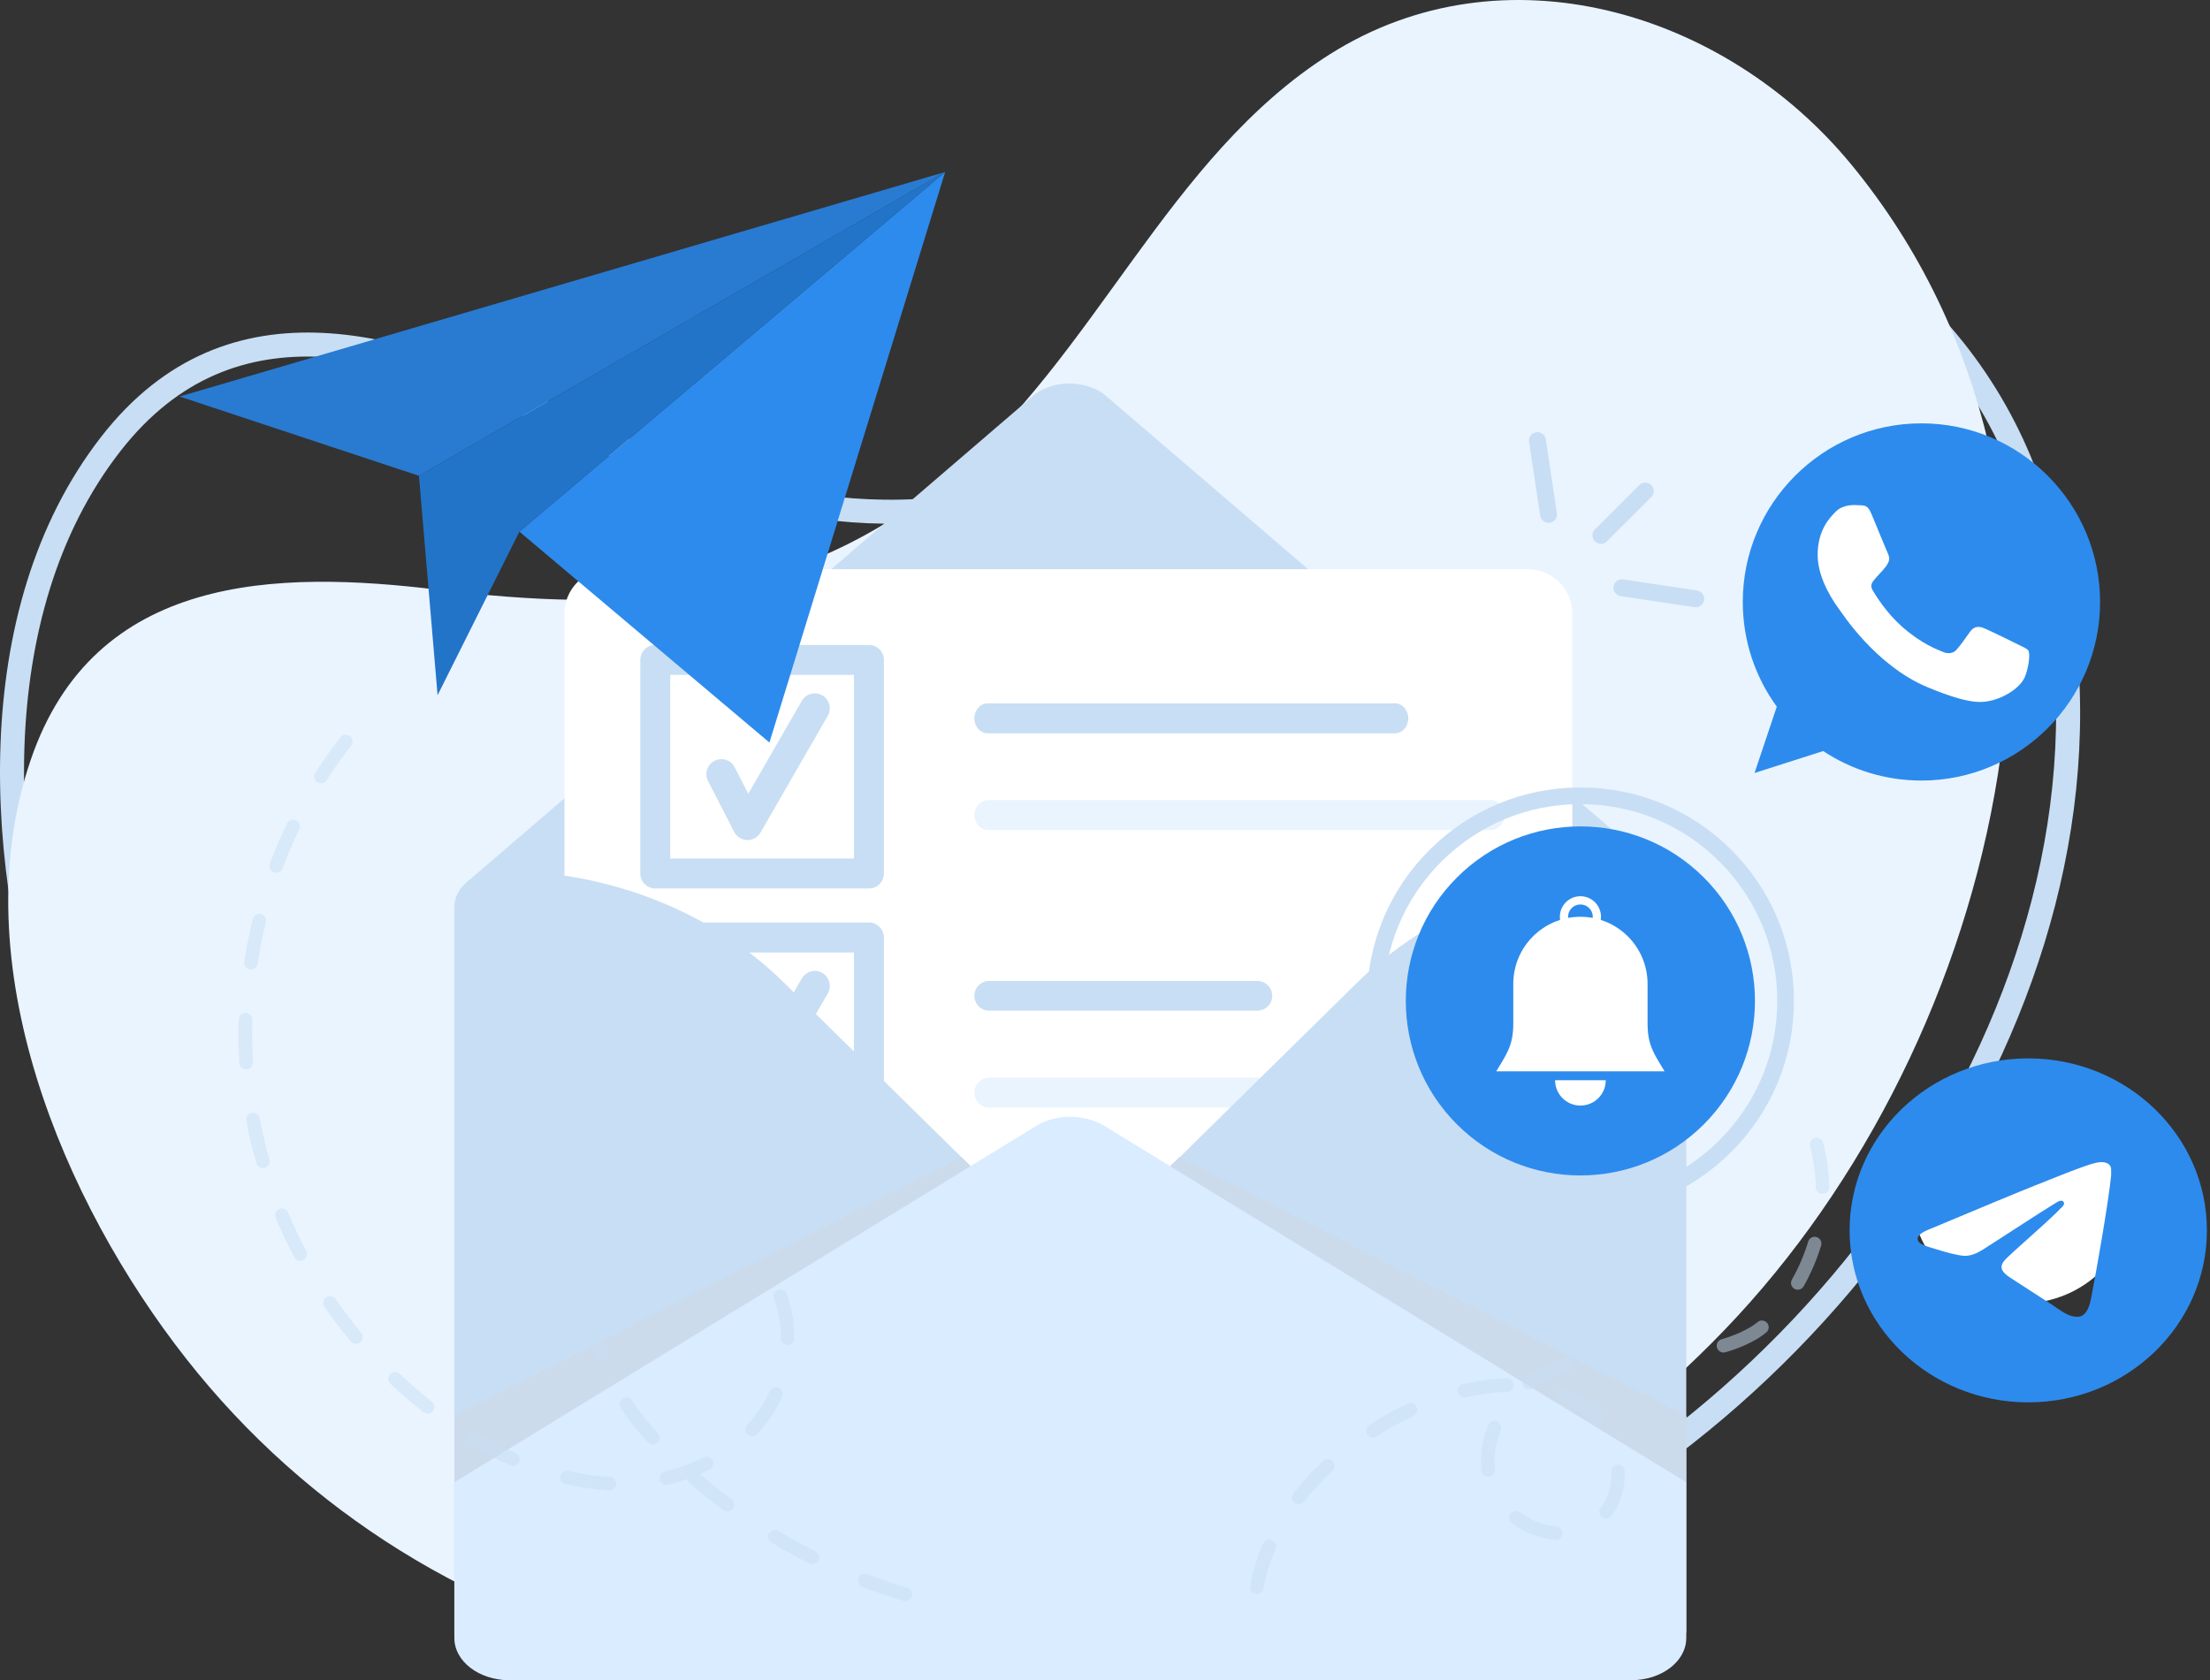 <?xml version="1.0" encoding="UTF-8"?> <svg xmlns="http://www.w3.org/2000/svg" width="167" height="127" viewBox="0 0 167 127" fill="none"><rect x="0" y="0" width="167" height="127" fill="#333333" stroke="none"/><path d="M153.125 36.15C147.892 21.996 133.698 11.847 118.667 15.341C104.521 18.629 94.352 31.156 80.855 36.175C66.704 41.437 54.433 37.709 41.681 31.464C30.69 26.081 17.552 21.764 8.374 33.557C-1.578 46.346 -0.248 65.926 4.653 80.152C9.485 94.177 18.999 105.752 31.303 113.264C55.827 128.237 90.429 129.461 116.435 115.56C143.319 101.19 164.534 67.003 153.125 36.15Z" stroke="#C8DEF4" stroke-width="1.814" stroke-miterlimit="10"></path><circle cx="152.841" cy="90.079" r="8.436" fill="white"></circle><path d="M139.896 12.437C130.308 0.784 113.57 -4.147 100.518 4.085C88.234 11.832 82.738 27.003 71.635 36.173C59.993 45.786 47.178 46.29 33.084 44.575C20.935 43.096 7.108 43.328 2.307 57.48C-2.899 72.826 4.783 90.886 14.08 102.716C23.246 114.38 36.031 122.193 50.119 125.252C78.198 131.349 111.285 121.153 131.291 99.489C151.972 77.094 160.796 37.839 139.896 12.437Z" fill="#E9F4FF"></path><ellipse cx="145.194" cy="46" rx="9.5" ry="10" fill="white"></ellipse><path fill-rule="evenodd" clip-rule="evenodd" d="M141.421 38.857C141.159 38.23 140.961 38.207 140.564 38.191C140.429 38.183 140.279 38.175 140.112 38.175C139.596 38.175 139.057 38.326 138.731 38.659C138.335 39.064 137.351 40.008 137.351 41.945C137.351 43.881 138.763 45.754 138.953 46.016C139.152 46.278 141.707 50.31 145.674 51.953C148.776 53.239 149.697 53.12 150.403 52.969C151.434 52.747 152.727 51.984 153.053 51.064C153.378 50.143 153.378 49.358 153.283 49.191C153.188 49.024 152.926 48.929 152.529 48.731C152.133 48.532 150.204 47.58 149.84 47.453C149.482 47.318 149.141 47.366 148.872 47.747C148.491 48.279 148.118 48.818 147.816 49.144C147.579 49.398 147.19 49.429 146.864 49.294C146.428 49.112 145.206 48.683 143.699 47.342C142.532 46.302 141.739 45.009 141.509 44.62C141.279 44.223 141.485 43.993 141.667 43.779C141.866 43.533 142.056 43.358 142.254 43.128C142.453 42.898 142.564 42.779 142.691 42.509C142.826 42.247 142.731 41.977 142.635 41.778C142.54 41.58 141.747 39.643 141.421 38.857ZM145.19 32C137.748 32 131.694 38.055 131.694 45.5C131.694 48.452 132.646 51.19 134.265 53.413L132.583 58.428L137.772 56.77C139.906 58.183 142.453 59 145.198 59C152.64 59 158.694 52.944 158.694 45.5C158.694 38.056 152.64 32 145.198 32H145.19V32H145.19Z" fill="#2D8BED"></path><path d="M153.266 80C145.814 80 139.766 85.824 139.766 93C139.766 100.176 145.814 106 153.266 106C160.718 106 166.766 100.176 166.766 93C166.766 85.824 160.718 80 153.266 80ZM159.53 88.84C159.328 90.894 158.45 95.886 158.005 98.187C157.816 99.162 157.438 99.487 157.087 99.526C156.304 99.591 155.71 99.032 154.954 98.551C153.766 97.797 153.091 97.329 151.943 96.601C150.607 95.756 151.471 95.288 152.24 94.534C152.443 94.339 155.899 91.31 155.966 91.037C155.975 90.996 155.974 90.953 155.962 90.912C155.951 90.871 155.929 90.834 155.899 90.803C155.818 90.738 155.71 90.764 155.615 90.777C155.494 90.803 153.604 92.012 149.918 94.404C149.378 94.755 148.892 94.937 148.46 94.924C147.974 94.911 147.056 94.664 146.368 94.443C145.517 94.183 144.856 94.04 144.91 93.585C144.937 93.351 145.274 93.117 145.909 92.87C149.851 91.219 152.47 90.127 153.779 89.607C157.532 88.099 158.302 87.839 158.815 87.839C158.923 87.839 159.179 87.865 159.341 87.995C159.459 88.086 159.505 88.207 159.524 88.305C159.529 88.332 159.527 88.36 159.527 88.387C159.523 88.488 159.542 88.683 159.53 88.84Z" fill="#2D8BED"></path><path d="M78.231 29.776L35.181 66.763L35.983 83.497C35.983 85.493 38.391 113.795 40.681 113.795L80.879 86.894L117.099 111.033C119.389 111.033 123.811 84.733 123.811 82.736L126.488 66.723L83.399 29.776C81.887 28.727 79.743 28.727 78.231 29.776Z" fill="#C8DEF4"></path><path d="M115.462 120.476H46.003C44.152 120.476 42.652 118.976 42.652 117.125V46.374C42.652 44.523 44.152 43.023 46.003 43.023H115.462C117.312 43.023 118.813 44.523 118.813 46.374V117.125C118.813 118.976 117.313 120.476 115.462 120.476Z" fill="white"></path><path d="M65.66 88.141H49.516C48.891 88.141 48.384 87.634 48.384 87.008V70.865C48.384 70.24 48.891 69.733 49.516 69.733H65.66C66.285 69.733 66.792 70.24 66.792 70.865V87.008C66.792 87.634 66.285 88.141 65.66 88.141ZM50.649 85.876H64.527V71.998H50.649V85.876Z" fill="#C8DEF4"></path><path d="M115.053 83.725H74.762C74.136 83.725 73.629 83.218 73.629 82.593C73.629 81.967 74.136 81.46 74.762 81.46H115.053C115.678 81.46 116.185 81.967 116.185 82.593C116.185 83.218 115.678 83.725 115.053 83.725Z" fill="#E9F4FF"></path><path d="M56.486 84.482C56.477 84.482 56.468 84.482 56.459 84.482C56.044 84.472 55.668 84.236 55.478 83.867L53.504 80.018C53.218 79.461 53.438 78.779 53.995 78.493C54.551 78.208 55.233 78.427 55.519 78.984L56.544 80.981L60.59 73.959C60.902 73.417 61.594 73.231 62.136 73.543C62.678 73.855 62.864 74.547 62.552 75.089L57.467 83.915C57.265 84.267 56.89 84.482 56.486 84.482Z" fill="#C8DEF4"></path><path d="M95.014 76.394H74.752C74.132 76.394 73.629 75.891 73.629 75.271C73.629 74.651 74.132 74.149 74.752 74.149H95.014C95.634 74.149 96.137 74.651 96.137 75.271C96.137 75.891 95.634 76.394 95.014 76.394Z" fill="#C8DEF4"></path><path d="M65.66 67.157H49.516C48.891 67.157 48.384 66.65 48.384 66.024V49.881C48.384 49.256 48.891 48.749 49.516 48.749H65.66C66.285 48.749 66.792 49.256 66.792 49.881V66.024C66.792 66.65 66.285 67.157 65.66 67.157ZM50.649 64.892H64.527V51.014H50.649V64.892Z" fill="#C8DEF4"></path><path d="M105.424 55.429H74.621C74.073 55.429 73.629 54.922 73.629 54.297C73.629 53.672 74.073 53.165 74.621 53.165H105.424C105.972 53.165 106.416 53.672 106.416 54.297C106.416 54.922 105.972 55.429 105.424 55.429Z" fill="#C8DEF4"></path><path d="M112.631 62.741H74.695C74.106 62.741 73.629 62.234 73.629 61.609C73.629 60.983 74.106 60.476 74.695 60.476H112.631C113.22 60.476 113.697 60.983 113.697 61.609C113.697 62.234 113.22 62.741 112.631 62.741Z" fill="#E9F4FF"></path><path d="M56.486 63.498C56.477 63.498 56.468 63.498 56.459 63.498C56.044 63.488 55.668 63.252 55.479 62.883L53.504 59.033C53.218 58.477 53.438 57.794 53.995 57.509C54.551 57.224 55.233 57.443 55.519 58L56.544 59.997L60.59 52.974C60.902 52.433 61.594 52.246 62.136 52.559C62.678 52.871 62.864 53.563 62.552 54.105L57.467 62.931C57.265 63.283 56.89 63.498 56.486 63.498Z" fill="#C8DEF4"></path><path d="M81.761 94.733L102.534 74.294C107.989 68.926 115.776 65.859 123.949 65.859C125.868 65.859 127.424 67.079 127.424 68.583V96.43V123.212C127.424 124.716 124.829 127 122.91 127H111.107L81.761 98.127C80.779 97.161 80.779 95.698 81.761 94.733Z" fill="#C8DEF4"></path><path d="M79.996 94.695L59.223 74.257C53.768 68.889 45.981 65.822 37.808 65.822C35.889 65.822 34.333 67.041 34.333 68.546V96.392V123.502C34.333 125.006 36.561 127 38.48 127L50.651 126.963L79.996 98.089C80.978 97.124 80.978 95.661 79.996 94.695Z" fill="#C8DEF4"></path><path d="M127.424 112.03V123.812C127.424 125.573 125.567 127 123.277 127H38.48C36.19 127 34.333 125.573 34.333 123.812V112.031L78.295 85.109C79.01 84.671 79.867 84.44 80.732 84.416C81.694 84.39 82.666 84.621 83.463 85.109L127.424 112.03Z" fill="#DAECFF"></path><path d="M89.111 87.463L127.424 107.019L127.424 112.03L88.422 88.141L89.111 87.463Z" fill="#CBDBEC"></path><path d="M72.646 87.463L34.333 107.019L34.333 112.03L73.335 88.141L72.646 87.463Z" fill="#CBDBEC"></path><path d="M71.421 13L59.976 50.17L58.142 56.126L52.913 51.714L39.248 40.185L71.421 13Z" fill="#2D8BED"></path><path d="M71.42 13L31.658 35.965L13.571 29.971L71.42 13Z" fill="#287BD1"></path><path d="M71.42 13L39.249 40.185L33.066 52.548L31.658 35.965L71.42 13Z" fill="#2274C9"></path><path opacity="0.5" d="M68.42 121.027C68.372 121.027 68.323 121.021 68.274 121.006C67.231 120.696 66.185 120.34 65.164 119.948C64.9 119.847 64.769 119.552 64.87 119.288C64.971 119.024 65.267 118.892 65.53 118.994C66.527 119.376 67.548 119.723 68.566 120.026C68.836 120.106 68.99 120.391 68.91 120.662C68.844 120.884 68.64 121.027 68.42 121.027ZM61.391 118.231C61.313 118.231 61.235 118.214 61.161 118.177C60.188 117.686 59.221 117.152 58.286 116.589C58.044 116.443 57.966 116.129 58.112 115.887C58.258 115.645 58.572 115.567 58.814 115.713C59.727 116.263 60.671 116.784 61.621 117.263C61.873 117.39 61.975 117.698 61.848 117.95C61.758 118.129 61.578 118.231 61.391 118.231ZM54.96 114.248C54.853 114.248 54.746 114.215 54.654 114.146C53.779 113.492 52.92 112.797 52.1 112.081C52.011 112.004 51.956 111.903 51.935 111.795C51.459 111.963 50.97 112.108 50.472 112.228C50.198 112.295 49.921 112.126 49.855 111.852C49.788 111.577 49.957 111.301 50.231 111.235C51.263 110.985 52.25 110.624 53.164 110.164C53.416 110.037 53.724 110.138 53.851 110.39C53.978 110.643 53.877 110.95 53.624 111.077C53.386 111.197 53.143 111.311 52.896 111.418C53.659 112.079 54.456 112.721 55.266 113.327C55.492 113.496 55.539 113.817 55.37 114.043C55.269 114.177 55.115 114.248 54.96 114.248ZM46.057 112.646C46.049 112.646 46.041 112.646 46.032 112.646C44.951 112.595 43.841 112.439 42.732 112.183C42.456 112.12 42.285 111.845 42.348 111.57C42.412 111.295 42.687 111.123 42.962 111.187C44.011 111.429 45.06 111.576 46.081 111.624C46.363 111.638 46.581 111.877 46.567 112.159C46.554 112.433 46.328 112.646 46.057 112.646ZM38.755 110.804C38.685 110.804 38.614 110.79 38.547 110.76C37.576 110.325 36.59 109.811 35.617 109.233C35.374 109.089 35.295 108.775 35.439 108.532C35.583 108.289 35.897 108.21 36.14 108.354C37.079 108.912 38.029 109.408 38.964 109.826C39.222 109.942 39.338 110.244 39.222 110.502C39.137 110.692 38.951 110.804 38.755 110.804ZM49.328 109.198C49.19 109.198 49.052 109.143 48.951 109.033C48.188 108.201 47.497 107.322 46.898 106.42C46.741 106.185 46.805 105.867 47.04 105.711C47.276 105.555 47.593 105.619 47.749 105.854C48.319 106.711 48.977 107.548 49.705 108.341C49.896 108.549 49.882 108.873 49.674 109.064C49.575 109.154 49.452 109.198 49.328 109.198ZM56.846 108.561C56.722 108.561 56.598 108.516 56.5 108.425C56.292 108.234 56.279 107.91 56.471 107.703C56.79 107.357 57.086 106.988 57.351 106.607C57.664 106.157 57.939 105.667 58.169 105.151C58.284 104.893 58.587 104.777 58.845 104.892C59.102 105.007 59.218 105.31 59.103 105.568C58.847 106.142 58.54 106.688 58.191 107.191C57.899 107.61 57.573 108.016 57.222 108.396C57.121 108.506 56.984 108.561 56.846 108.561ZM32.313 106.855C32.203 106.855 32.092 106.819 31.998 106.746C31.142 106.073 30.303 105.35 29.505 104.596C29.3 104.402 29.291 104.078 29.485 103.873C29.679 103.668 30.003 103.659 30.208 103.853C30.983 104.585 31.797 105.288 32.63 105.941C32.852 106.115 32.89 106.437 32.716 106.659C32.615 106.788 32.465 106.855 32.313 106.855ZM45.427 102.773C45.208 102.773 45.006 102.632 44.938 102.412C44.63 101.413 44.474 100.44 44.474 99.518C44.474 99.355 44.479 99.191 44.489 99.031C44.506 98.749 44.748 98.535 45.03 98.551C45.312 98.569 45.527 98.811 45.51 99.093C45.501 99.233 45.497 99.376 45.497 99.518C45.497 100.337 45.638 101.21 45.916 102.111C45.999 102.381 45.847 102.667 45.577 102.75C45.527 102.766 45.477 102.773 45.427 102.773ZM59.517 101.666C59.236 101.666 59.007 101.438 59.006 101.156C59.002 100.099 58.827 99.086 58.487 98.145C58.391 97.879 58.528 97.586 58.794 97.49C59.059 97.394 59.352 97.532 59.449 97.797C59.829 98.849 60.024 99.978 60.029 101.152C60.03 101.434 59.802 101.664 59.52 101.665C59.519 101.666 59.518 101.666 59.517 101.666ZM26.898 101.58C26.751 101.58 26.606 101.517 26.504 101.396C25.807 100.556 25.137 99.675 24.515 98.775C24.354 98.543 24.413 98.224 24.645 98.064C24.877 97.903 25.195 97.961 25.356 98.193C25.962 99.068 26.612 99.926 27.291 100.742C27.471 100.959 27.442 101.282 27.224 101.462C27.129 101.541 27.013 101.58 26.898 101.58ZM46.592 95.636C46.47 95.636 46.347 95.592 46.25 95.504C46.04 95.314 46.024 94.991 46.213 94.782C46.969 93.945 47.977 93.296 49.127 92.903C49.395 92.812 49.685 92.955 49.776 93.222C49.868 93.489 49.725 93.78 49.458 93.871C48.471 94.208 47.612 94.76 46.972 95.468C46.871 95.579 46.732 95.636 46.592 95.636ZM22.689 95.299C22.505 95.299 22.328 95.201 22.236 95.027C21.723 94.06 21.249 93.059 20.826 92.055C20.716 91.794 20.838 91.494 21.099 91.385C21.359 91.275 21.659 91.397 21.768 91.658C22.18 92.635 22.641 93.607 23.14 94.548C23.272 94.798 23.177 95.107 22.928 95.24C22.851 95.28 22.77 95.299 22.689 95.299ZM56.495 95.001C56.386 95.001 56.277 94.966 56.184 94.895C55.415 94.305 54.472 93.878 53.455 93.658C53.179 93.598 53.004 93.326 53.063 93.05C53.123 92.774 53.395 92.599 53.671 92.658C54.835 92.91 55.919 93.403 56.806 94.084C57.03 94.255 57.072 94.576 56.901 94.8C56.8 94.932 56.648 95.001 56.495 95.001ZM19.862 88.287C19.639 88.287 19.434 88.14 19.37 87.915C19.07 86.859 18.816 85.781 18.617 84.71C18.566 84.433 18.749 84.166 19.026 84.114C19.304 84.062 19.571 84.246 19.623 84.523C19.816 85.563 20.062 86.61 20.354 87.635C20.431 87.907 20.274 88.19 20.002 88.267C19.955 88.281 19.908 88.287 19.862 88.287ZM18.598 80.834C18.33 80.834 18.104 80.624 18.088 80.353C18.048 79.663 18.028 78.961 18.028 78.267C18.028 77.867 18.035 77.462 18.048 77.061C18.057 76.779 18.295 76.558 18.576 76.567C18.858 76.577 19.079 76.813 19.07 77.095C19.057 77.484 19.05 77.879 19.05 78.267C19.05 78.942 19.07 79.623 19.109 80.293C19.126 80.575 18.911 80.817 18.629 80.834C18.619 80.834 18.608 80.834 18.598 80.834ZM18.962 73.283C18.936 73.283 18.91 73.281 18.884 73.277C18.604 73.234 18.413 72.973 18.456 72.694C18.622 71.615 18.838 70.529 19.099 69.467C19.166 69.193 19.443 69.025 19.718 69.092C19.992 69.16 20.16 69.437 20.092 69.711C19.838 70.744 19.628 71.8 19.467 72.849C19.428 73.102 19.21 73.283 18.962 73.283ZM20.873 65.967C20.813 65.967 20.753 65.957 20.694 65.935C20.429 65.836 20.295 65.541 20.394 65.276C20.779 64.251 21.213 63.232 21.685 62.25C21.808 61.995 22.113 61.888 22.368 62.01C22.622 62.133 22.73 62.438 22.607 62.693C22.148 63.648 21.726 64.638 21.352 65.635C21.275 65.841 21.08 65.967 20.873 65.967ZM24.252 59.204C24.157 59.204 24.062 59.178 23.977 59.124C23.739 58.971 23.669 58.655 23.822 58.417C24.415 57.492 25.055 56.588 25.726 55.73C25.9 55.508 26.221 55.469 26.444 55.643C26.666 55.817 26.706 56.138 26.532 56.361C25.88 57.193 25.259 58.071 24.683 58.969C24.585 59.121 24.42 59.204 24.252 59.204Z" fill="#C8DEF4"></path><path opacity="0.5" d="M94.968 120.495C94.938 120.495 94.908 120.492 94.878 120.487C94.6 120.438 94.414 120.173 94.463 119.895C94.652 118.822 94.983 117.742 95.445 116.683C95.558 116.424 95.859 116.306 96.118 116.419C96.377 116.532 96.495 116.833 96.382 117.092C95.952 118.077 95.646 119.079 95.471 120.072C95.427 120.32 95.211 120.495 94.968 120.495ZM117.551 116.401C117.537 116.401 117.521 116.4 117.506 116.399C116.364 116.299 115.21 115.853 114.255 115.143C114.029 114.975 113.982 114.654 114.15 114.428C114.319 114.201 114.639 114.154 114.866 114.322C115.67 114.921 116.64 115.296 117.595 115.38C117.877 115.405 118.085 115.653 118.06 115.934C118.037 116.2 117.814 116.401 117.551 116.401ZM121.363 114.796C121.256 114.796 121.148 114.762 121.056 114.693C120.831 114.524 120.785 114.203 120.954 113.977C121.48 113.278 121.758 112.381 121.758 111.384C121.758 111.337 121.757 111.29 121.756 111.244C121.748 110.961 121.971 110.726 122.254 110.719C122.534 110.71 122.771 110.934 122.778 111.217C122.78 111.272 122.78 111.328 122.78 111.384C122.78 112.604 122.432 113.713 121.772 114.591C121.672 114.725 121.518 114.796 121.363 114.796ZM98.144 113.703C98.034 113.703 97.923 113.668 97.829 113.595C97.607 113.421 97.567 113.099 97.741 112.877C98.405 112.026 99.16 111.202 99.984 110.427C100.189 110.234 100.513 110.244 100.706 110.45C100.9 110.655 100.89 110.979 100.684 111.172C99.898 111.911 99.179 112.697 98.547 113.506C98.446 113.635 98.296 113.703 98.144 113.703ZM112.455 111.61C112.198 111.61 111.977 111.416 111.948 111.155C111.922 110.924 111.91 110.688 111.91 110.453C111.91 109.545 112.095 108.629 112.462 107.729C112.569 107.468 112.867 107.342 113.129 107.449C113.39 107.555 113.516 107.854 113.409 108.115C113.093 108.892 112.932 109.678 112.932 110.453C112.932 110.651 112.943 110.849 112.964 111.043C112.995 111.324 112.793 111.576 112.512 111.607C112.493 111.609 112.474 111.61 112.455 111.61ZM103.743 108.652C103.575 108.652 103.411 108.569 103.313 108.417C103.16 108.18 103.228 107.864 103.466 107.71C104.399 107.109 105.374 106.569 106.365 106.105C106.62 105.985 106.925 106.096 107.045 106.352C107.164 106.607 107.054 106.912 106.798 107.031C105.849 107.476 104.914 107.993 104.02 108.57C103.934 108.625 103.838 108.652 103.743 108.652ZM120.744 107.777C120.6 107.777 120.457 107.716 120.356 107.598C120.178 107.391 119.986 107.2 119.784 107.03C119.238 106.568 118.607 106.188 117.909 105.899C117.648 105.791 117.524 105.492 117.632 105.231C117.74 104.97 118.039 104.846 118.3 104.954C119.096 105.283 119.818 105.719 120.445 106.249C120.688 106.454 120.919 106.684 121.132 106.932C121.316 107.146 121.291 107.469 121.077 107.653C120.981 107.736 120.862 107.777 120.744 107.777ZM110.656 105.64C110.425 105.64 110.215 105.482 110.159 105.248C110.094 104.973 110.263 104.697 110.538 104.632C110.731 104.586 110.926 104.542 111.116 104.503C112.039 104.313 112.962 104.208 113.858 104.19C114.142 104.186 114.374 104.409 114.38 104.691C114.385 104.973 114.161 105.207 113.878 105.213C113.044 105.229 112.184 105.328 111.322 105.505C111.142 105.542 110.958 105.583 110.775 105.627C110.735 105.636 110.695 105.64 110.656 105.64ZM115.547 105.044C115.393 105.044 115.241 104.975 115.14 104.843C114.969 104.618 115.012 104.298 115.237 104.126C115.669 103.797 116.129 103.511 116.603 103.278C117.127 103.021 117.698 102.8 118.3 102.622C118.572 102.543 118.856 102.697 118.935 102.968C119.015 103.239 118.861 103.523 118.59 103.603C118.043 103.765 117.526 103.964 117.054 104.196C116.639 104.4 116.236 104.65 115.857 104.939C115.764 105.01 115.655 105.044 115.547 105.044ZM122.716 102.987C122.446 102.987 122.221 102.776 122.206 102.504C122.19 102.222 122.406 101.981 122.688 101.965C123.287 101.933 123.892 101.912 124.477 101.892L124.732 101.883C125.214 101.867 125.584 101.851 125.932 101.832C126.214 101.817 126.455 102.034 126.47 102.316C126.485 102.598 126.269 102.838 125.987 102.853C125.632 102.872 125.256 102.888 124.767 102.905L124.512 102.914C123.932 102.934 123.333 102.954 122.744 102.986C122.735 102.987 122.725 102.987 122.716 102.987ZM130.234 102.234C130.012 102.234 129.807 102.088 129.743 101.864C129.665 101.592 129.822 101.309 130.094 101.231C130.929 100.992 131.657 100.683 132.318 100.286C132.473 100.193 132.642 100.072 132.82 99.928C133.039 99.751 133.361 99.784 133.539 100.004C133.717 100.223 133.683 100.545 133.464 100.723C133.249 100.897 133.041 101.045 132.845 101.163C132.106 101.606 131.298 101.951 130.375 102.214C130.328 102.228 130.281 102.234 130.234 102.234ZM135.849 97.487C135.764 97.487 135.677 97.466 135.598 97.421C135.352 97.282 135.265 96.97 135.405 96.724C135.922 95.811 136.337 94.844 136.637 93.85C136.718 93.58 137.003 93.427 137.274 93.508C137.544 93.59 137.697 93.875 137.616 94.146C137.294 95.212 136.849 96.249 136.294 97.228C136.2 97.394 136.027 97.487 135.849 97.487ZM137.717 90.24C137.44 90.24 137.212 90.018 137.206 89.739C137.185 88.71 137.04 87.671 136.776 86.649C136.705 86.376 136.869 86.097 137.142 86.026C137.416 85.955 137.695 86.119 137.766 86.393C138.05 87.491 138.206 88.61 138.229 89.718C138.235 90.001 138.01 90.234 137.728 90.24C137.724 90.24 137.721 90.24 137.717 90.24Z" fill="#C8DEF4"></path><path d="M128.751 84.985C133.903 79.833 133.903 71.48 128.751 66.328C123.599 61.177 115.246 61.177 110.094 66.328C104.942 71.48 104.942 79.833 110.094 84.985C115.246 90.137 123.599 90.137 128.751 84.985Z" fill="#2D8BED"></path><path d="M124.5 77.352V74.371C124.5 71.569 122.228 69.297 119.426 69.297H119.426C116.623 69.297 114.352 71.569 114.352 74.371V77.352C114.352 78.974 113.907 79.593 113.067 80.979H125.785C124.944 79.593 124.5 78.974 124.5 77.352Z" fill="white"></path><path d="M119.426 83.567C118.368 83.567 117.511 82.709 117.511 81.651H121.341C121.341 82.709 120.484 83.567 119.426 83.567Z" fill="white"></path><path d="M119.426 67.743C118.568 67.743 117.872 68.439 117.872 69.297C117.872 70.156 118.567 70.852 119.426 70.852C120.284 70.852 120.98 70.156 120.98 69.297C120.98 68.439 120.284 67.743 119.426 67.743ZM119.426 70.231C118.91 70.231 118.492 69.813 118.492 69.297C118.492 68.782 118.91 68.364 119.426 68.364C119.942 68.364 120.36 68.782 120.36 69.297C120.36 69.813 119.942 70.231 119.426 70.231Z" fill="white"></path><path d="M119.426 91.787C115.117 91.787 111.066 90.109 108.018 87.062C104.971 84.015 103.293 79.964 103.293 75.655C103.293 71.346 104.971 67.295 108.018 64.248C111.066 61.2 115.117 59.523 119.426 59.523C123.735 59.523 127.786 61.2 130.833 64.248C133.88 67.295 135.558 71.346 135.558 75.655C135.558 79.964 133.88 84.015 130.833 87.062C127.786 90.109 123.735 91.787 119.426 91.787ZM119.426 60.781C115.453 60.781 111.718 62.328 108.909 65.138C106.099 67.947 104.552 71.682 104.552 75.655C104.552 79.628 106.099 83.363 108.909 86.172C111.718 88.981 115.453 90.529 119.426 90.529C123.399 90.529 127.134 88.981 129.943 86.172C132.752 83.363 134.3 79.628 134.3 75.655C134.3 71.682 132.752 67.947 129.943 65.138C127.134 62.328 123.399 60.781 119.426 60.781Z" fill="#C8DEF4"></path><path d="M120.974 40.98C120.843 40.98 120.712 40.93 120.612 40.83C120.413 40.631 120.413 40.307 120.612 40.107L123.963 36.756C124.163 36.556 124.487 36.556 124.686 36.756C124.886 36.956 124.886 37.28 124.686 37.479L121.335 40.83C121.235 40.93 121.105 40.98 120.974 40.98Z" fill="#C8DEF4"></path><path d="M120.974 41.108C120.803 41.108 120.643 41.041 120.522 40.921C120.401 40.8 120.335 40.639 120.335 40.469C120.335 40.298 120.401 40.137 120.522 40.017L123.873 36.666C124.122 36.417 124.528 36.417 124.777 36.666C124.897 36.787 124.964 36.947 124.964 37.118C124.964 37.288 124.897 37.449 124.777 37.57L121.426 40.921C121.305 41.041 121.144 41.108 120.974 41.108ZM124.325 36.734C124.226 36.734 124.128 36.772 124.053 36.847L120.703 40.197C120.63 40.27 120.59 40.366 120.59 40.469C120.59 40.571 120.63 40.667 120.703 40.74C120.775 40.812 120.871 40.852 120.974 40.852C121.076 40.852 121.173 40.812 121.245 40.74L124.596 37.389C124.668 37.317 124.708 37.22 124.708 37.118C124.708 37.015 124.668 36.919 124.596 36.847C124.521 36.772 124.423 36.734 124.325 36.734Z" fill="#C8DEF4"></path><path d="M128.139 45.775C128.114 45.775 128.088 45.773 128.063 45.77L122.486 44.932C122.207 44.89 122.014 44.63 122.056 44.35C122.098 44.071 122.358 43.879 122.638 43.92L128.214 44.758C128.494 44.8 128.686 45.061 128.644 45.34C128.606 45.593 128.388 45.775 128.139 45.775Z" fill="#C8DEF4"></path><path d="M128.139 45.903C128.107 45.903 128.075 45.901 128.044 45.896L122.467 45.058C122.118 45.006 121.877 44.68 121.93 44.331C121.982 43.983 122.308 43.742 122.657 43.794L128.233 44.632C128.582 44.684 128.823 45.01 128.771 45.359C128.724 45.669 128.453 45.903 128.139 45.903ZM122.562 44.043C122.375 44.043 122.211 44.179 122.183 44.369C122.151 44.578 122.296 44.774 122.505 44.805L128.082 45.643C128.101 45.646 128.12 45.648 128.139 45.648C128.327 45.648 128.49 45.507 128.518 45.321C128.549 45.112 128.405 44.916 128.195 44.885L122.619 44.047C122.6 44.044 122.581 44.043 122.562 44.043Z" fill="#C8DEF4"></path><path d="M117.016 39.392C116.767 39.392 116.549 39.21 116.511 38.956L115.673 33.38C115.631 33.101 115.823 32.84 116.102 32.798C116.381 32.756 116.642 32.949 116.684 33.228L117.522 38.805C117.564 39.084 117.371 39.344 117.092 39.386C117.066 39.39 117.041 39.392 117.016 39.392Z" fill="#C8DEF4"></path><path d="M117.016 39.52C116.702 39.52 116.431 39.286 116.384 38.975L115.546 33.399C115.521 33.23 115.563 33.061 115.664 32.924C115.766 32.787 115.915 32.697 116.084 32.672C116.252 32.646 116.421 32.688 116.558 32.79C116.696 32.891 116.785 33.04 116.811 33.209L117.648 38.786C117.674 38.954 117.632 39.123 117.53 39.26C117.429 39.398 117.28 39.487 117.111 39.513C117.08 39.517 117.047 39.52 117.016 39.52ZM116.179 32.92C116.16 32.92 116.141 32.922 116.122 32.925C116.02 32.94 115.931 32.994 115.87 33.076C115.809 33.158 115.784 33.26 115.799 33.361L116.637 38.938C116.665 39.124 116.828 39.264 117.016 39.264C117.035 39.264 117.054 39.263 117.073 39.26C117.174 39.245 117.264 39.191 117.325 39.108C117.386 39.026 117.411 38.925 117.395 38.824L116.558 33.247C116.543 33.146 116.489 33.056 116.406 32.995C116.339 32.946 116.261 32.92 116.179 32.92Z" fill="#C8DEF4"></path></svg> 